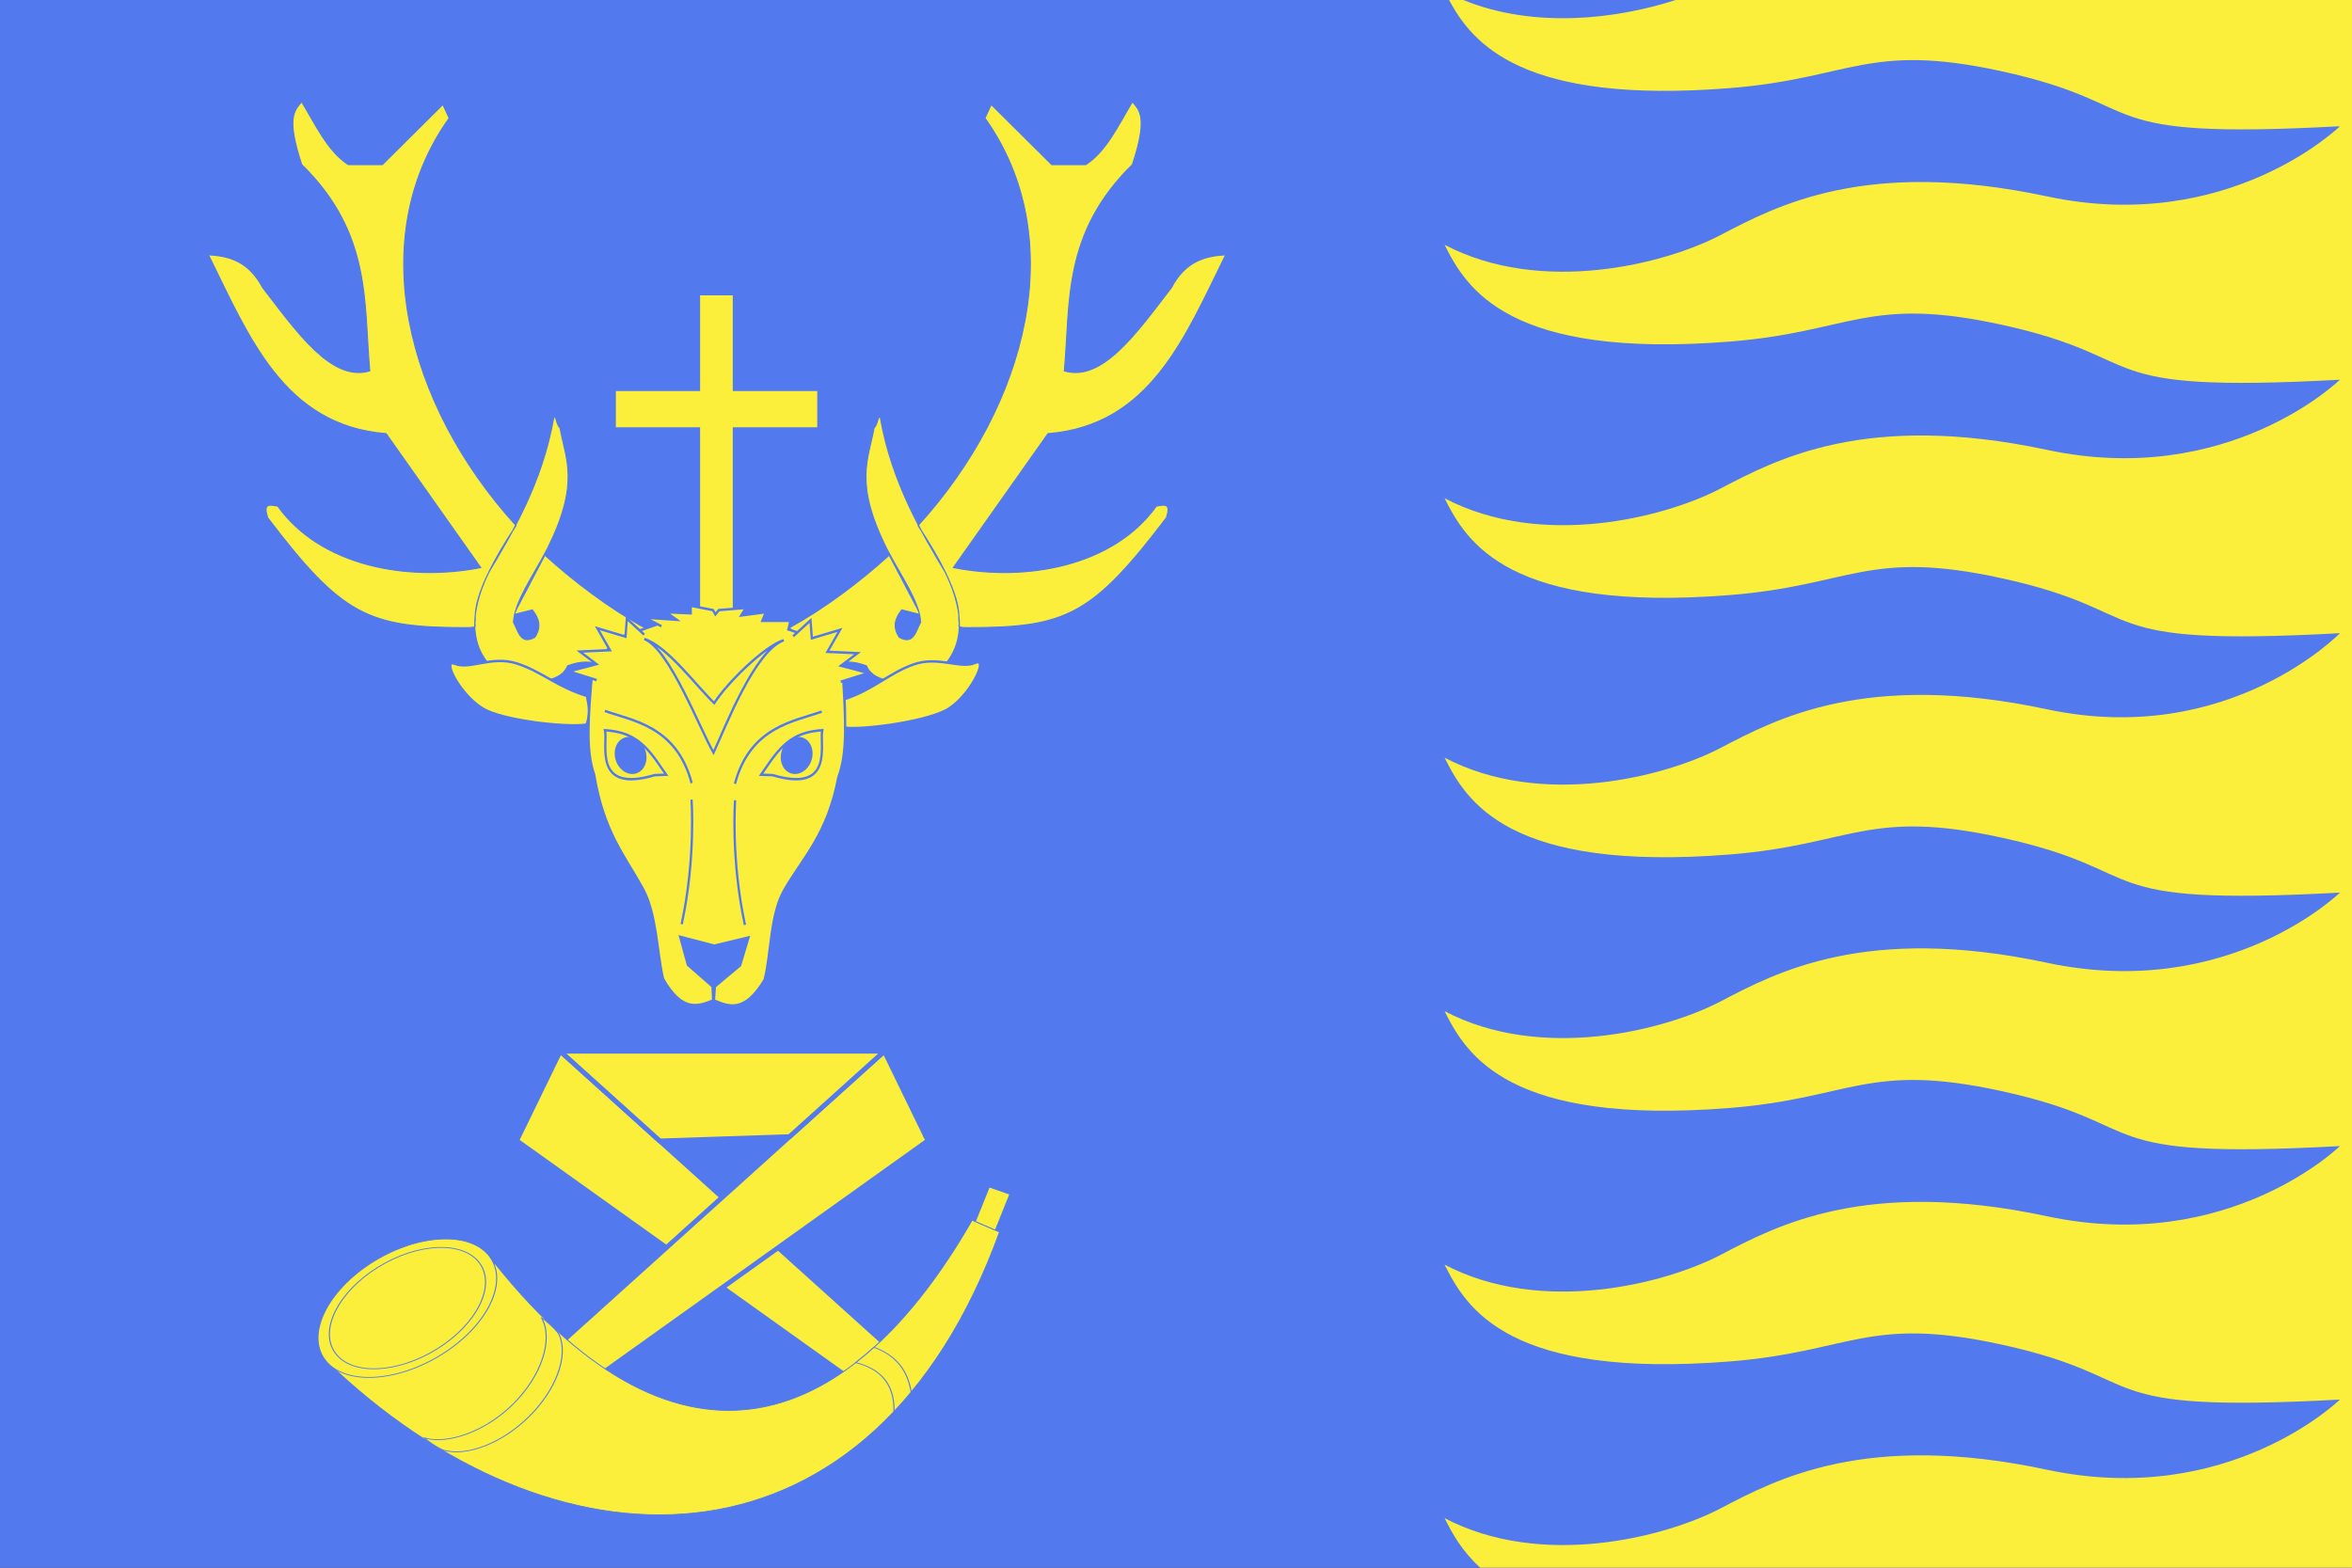 <?xml version="1.0" encoding="utf-8"?>
<!-- Generator: Adobe Illustrator 14.0.0, SVG Export Plug-In . SVG Version: 6.00 Build 43363)  -->
<!DOCTYPE svg PUBLIC "-//W3C//DTD SVG 1.1//EN" "http://www.w3.org/Graphics/SVG/1.1/DTD/svg11.dtd">
<svg version="1.1"
	 id="svg11513" xmlns:dc="http://purl.org/dc/elements/1.1/" xmlns:cc="http://creativecommons.org/ns#" xmlns:rdf="http://www.w3.org/1999/02/22-rdf-syntax-ns#" xmlns:svg="http://www.w3.org/2000/svg" xmlns:sodipodi="http://sodipodi.sourceforge.net/DTD/sodipodi-0.dtd" xmlns:inkscape="http://www.inkscape.org/namespaces/inkscape" inkscape:output_extension="org.inkscape.output.svg.inkscape" sodipodi:version="0.32" inkscape:version="0.46" sodipodi:docname="Flag_of_Saint-Hubert.svg"
	 xmlns="http://www.w3.org/2000/svg" xmlns:xlink="http://www.w3.org/1999/xlink" x="0px" y="0px" width="972px" height="648px"
	 viewBox="-805.89 -60.095 972 648" enable-background="new -805.89 -60.095 972 648" xml:space="preserve">
<rect x="-805.89" y="-60.095" width="972" height="648" fill="#333333" stroke="none"/>
<rect id="BG" x="-805.89" y="-60.094" fill="#5279ED" width="971.999" height="648"/>
<path id="waves" fill="#FCEF3C" d="M166.109-60.094h-279.53c-23.971,7.761-58.055,12.103-87.724,0h-5.889
	c9.674,18.021,30.316,43.269,116.144,36.404c50.001-3.999,57-18.999,111.999-6.999c64.456,14.063,33,28.553,140.001,22.775
	c0,0-45.999,45-120.999,28.998c-75-15.999-112.002,4.002-135,16.002c-22.998,12-74.001,25.002-114,4.002
	c9,18,26.285,47.332,117.999,39.996c50.001-3.996,57-18.996,111.999-6.996c64.456,14.063,33,28.55,140.001,22.775
	c0,0-45.999,45-120.999,28.998s-112.002,4.002-135,16.002c-22.998,12-74.001,24.999-114,3.999c9,18,26.285,47.335,117.999,39.999
	c50.001-3.999,57-18.999,111.999-6.999c64.456,14.063,33,28.55,140.001,22.775c0,0-45.999,47.452-120.999,31.456
	c-75-16.002-112.002,3.996-135,15.996c-22.998,12-74.001,24.999-114,4.002c9,17.997,26.285,47.335,117.999,39.999
	c50.001-4.002,57-19.002,111.999-7.002c64.456,14.063,33,28.553,140.001,22.775c0,0-45.999,45-120.999,29.004
	c-75-16.002-112.002,3.996-135,15.996c-22.998,12-74.001,25.002-114,4.002c9,18,26.285,47.332,117.999,40.002
	c50.001-4.002,57-19.002,111.999-7.002c64.456,14.063,33,28.553,140.001,22.775c0,0-45.999,45-120.999,29.004
	c-75-16.002-112.002,3.996-135,15.996c-22.998,12-74.001,25.002-114,4.002c9,18,26.285,47.332,117.999,40.002
	c50.001-4.002,57-19.002,111.999-7.002c64.456,14.063,33,28.553,140.001,22.775c0,0-45.999,45-120.999,29.004
	c-75-16.002-112.002,3.996-135,15.996c-22.998,12-74.001,25.002-114,4.002c3.073,6.144,7.116,13.608,14.751,20.484h360.246V-60.094z
	"/>
<g id="emblem" inkscape:label="Emblem" inkscape:groupmode="layer">
	<polyline id="cross" fill="#FCEF3C" stroke="#5279ED" stroke-width="2" points="-517.568,193.988 -517.568,117.523 
		-552.372,117.523 -552.372,100.543 -517.568,100.543 -517.568,60.992 -502.064,60.992 -502.064,100.543 -467.154,100.543 
		-467.154,117.523 -502.064,117.523 -502.064,193.988 	"/>
	<g id="ribbon">
		<polygon fill="#FCEF3C" stroke="#5279ED" stroke-width="2" stroke-linejoin="bevel" points="-422.391,511.405 -574.39,374.404 
			-592.39,411.406 -452.391,511.405 		"/>
		<polygon fill="#FCEF3C" stroke="#5279ED" stroke-width="2" stroke-linejoin="bevel" points="-592.389,511.405 -440.39,374.404 
			-422.39,411.406 -562.389,511.405 		"/>
		<polygon fill="#FCEF3C" stroke="#5279ED" stroke-width="2" stroke-linejoin="bevel" points="-574.39,374.404 -440.39,374.404 
			-479.599,409.745 -533.216,411.518 		"/>
	</g>
	<g id="horn" transform="matrix(0.223,0,0,0.168,42.523,145.742)">
		<path id="path6357" fill="#FCEF3C" stroke="#5279ED" stroke-width="2" d="M-2887.052,1883.79
			c347.829,575.97,662.694,405.367,883.917-106.965l51.08,29.158c-234.118,856.26-804.472,864.025-1229.646,340.333
			L-2887.052,1883.79z"/>
		<path id="path1900" fill="#FCEF3C" stroke="#5279ED" stroke-width="2" d="M-2896.529,1867.317
			c34.728,63.272-5.718,171.022-90.33,240.68c-84.598,69.641-181.329,74.806-216.018,11.499
			c-34.728-63.271,5.718-171.022,90.316-240.697C-3027.949,1809.159-2931.231,1803.994-2896.529,1867.317z"/>
		<path id="path4561" fill="#FCEF3C" stroke="#5279ED" stroke-width="2" d="M-2915.615,1882.778
			c30.338,55.454-4.995,149.891-78.907,210.911c-73.925,61.055-158.418,65.54-188.73,10.086
			c-30.338-55.437,4.995-149.873,78.907-210.894S-2945.927,1827.323-2915.615,1882.778z"/>
		<path id="path2789" fill="#FCEF3C" stroke="#5279ED" stroke-width="2" d="M-2800.679,2017.592
			c21.82,52.418,0.223,142.475-53.906,213.022c-50.961,66.395-119.523,98.537-163.531,82.117
			c2.274,3.891,26.447,26.733,36.332,30.31c43.101,15.565,107.378-17.345,157.104-82.152
			c50.777-66.168,73.649-149.507,56.666-201.436C-2771.485,2048.826-2794.672,2021.047-2800.679,2017.592z"/>
		<path id="path8141" fill="#FCEF3C" stroke="#5279ED" stroke-width="2" d="M-2184.832,2089.64
			c-11.147,13.366-22.425,25.93-33.847,37.708c43.995,14.954,71.875,49.766,70.968,120.296
			c10.792-15.129,21.426-30.973,31.784-47.55C-2121.935,2149.038-2142.454,2110.144-2184.832,2089.64z"/>
		<path id="rect11697" fill="#FCEF3C" stroke="#5279ED" stroke-width="2" d="M-1971.364,1695.284l-25.776,84.909l37.304,21.341
			l26.815-88.503L-1971.364,1695.284z"/>
	</g>
	<g id="deer" transform="matrix(0.473,0,0,0.503,27.318,12.882)">
		<g id="g20682" transform="matrix(0.469,0,0,0.478,-25.557,-141.573)">
			<path id="path20684" fill="#FCEF3C" stroke="#5279ED" stroke-width="2" d="M-2816.484,1061.418
				c2.546-8.473-12.796-40.745,76.381-165.224c-206.018-208.908-283.111-495.417-124.598-700.409l-11.741-23.482l-112.712,103.326
				h-63.413c-37.979-22.482-60.709-67.836-86.882-108.02c-13.35,15.045-29.18,26.152,0,108.02
				c130.587,118.198,115.31,236.398,126.801,354.586c-70.722,19.422-134.927-65.641-199.607-143.23
				c-26.067-45.366-62.516-54.376-100.971-56.375c75.51,141.084,140.573,293.702,331.117,307.637l176.125,230.134
				c-136.985,24.689-298.335-2.792-378.08-105.667c-16.358-2.755-27.294-5.206-18.785,20.019
				c138.673,168.297,187.391,188.962,368.199,189.047C-2807.672,1071.793-2818.74,1068.879-2816.484,1061.418z M-2743.309,1049.08
				c8.073-1.804,25.526-6.011,33.6-7.9c10.936,13.314,18.495,27.468,4.696,46.963c-26.872,14.008-30.711-10.387-39.919-25.822
				c2.124-35.942,37.28-80.101,63.4-126.82c60.96-113.141,33.903-152.971,23.481-206.652c-8.601-9.376-6.015-20.958-11.741-18.776
				c-21.015,112.58-78.294,200.19-120.35,265.356c-24.022,44.488-60.472,136.39,38.164,187.865
				c55.261,5.145,96.459,0.244,108.015-25.835c33.85-12.131,58.453-5.742,79.851,7.047l63.398-72.798
				c-65.43-33.259-131.376-79.162-184.869-124.052"/>
			<path id="path20686" fill="#FCEF3C" stroke="#5279ED" stroke-width="2" d="M-1914.794,1061.418
				c-2.559-8.473,12.783-40.745-76.394-165.224c206.018-208.908,283.125-495.417,124.597-700.409l11.741-23.482l112.725,103.326
				h63.4c37.979-22.482,60.709-67.836,86.895-108.02c13.337,15.045,29.18,26.152,0,108.02
				c-130.587,118.198-115.31,236.398-126.814,354.586c70.735,19.422,134.94-65.641,199.607-143.23
				c26.067-45.366,62.516-54.376,100.984-56.375c-75.524,141.084-140.586,293.702-331.117,307.637l-176.125,230.134
				c136.972,24.689,298.335-2.792,378.08-105.667c16.358-2.755,27.281-5.206,18.785,20.019
				c-138.687,168.297-187.391,188.962-368.212,189.047C-1923.606,1071.793-1912.538,1068.879-1914.794,1061.418z M-1987.982,1049.08
				c-8.06-1.804-25.526-6.011-33.587-7.9c-10.936,13.314-18.508,27.468-4.709,46.963c26.885,14.008,30.724-10.387,39.932-25.822
				c-2.124-35.942-37.28-80.101-63.414-126.82c-60.947-113.141-33.903-152.971-23.481-206.652
				c8.614-9.376,6.029-20.958,11.741-18.776c21.015,112.58,78.307,200.19,120.35,265.356
				c24.022,44.488,60.485,136.39-38.151,187.865c-55.274,5.145-96.459,0.244-108.029-25.835c-33.85-12.131-58.44-5.742-79.837,7.047
				l-63.413-72.798c65.445-33.259,131.391-79.162,184.884-124.052"/>
		</g>
		<g id="g20688">
			<path id="path20690" sodipodi:nodetypes="cssscc" fill="#FCEF3C" stroke="#5279ED" stroke-width="2" d="M-1248.497,426.88
				c-26.329-7.426-39.625-20.157-61.466-26.755c-21.838-6.598-41.188,5.252-54.048,0.309c-12.869-4.943,6.806,29.518,28.037,38.571
				c21.238,9.058,72.37,13.803,86.938,11.349C-1244.428,437.757-1249.1,429.334-1248.497,426.88z"/>
			<path id="path20692" sodipodi:nodetypes="cssscc" fill="#FCEF3C" stroke="#5279ED" stroke-width="2" d="M-1023.87,429.55
				c26.023-8.213,38.786-21.334,60.349-28.585c21.563-7.257,41.377,3.999,54.035-1.329c12.652-5.328-5.611,29.705-26.471,39.398
				c-20.851,9.694-73.271,15.849-87.925,13.832C-1023.201,440.415-1023.161,431.986-1023.87,429.55z"/>
			<path id="path20694" sodipodi:nodetypes="ccccscccsccccc" fill="#FCEF3C" stroke="#5279ED" stroke-width="2" d="
				M-1143.562,360.336c-25.496-0.14-47.879,9.472-64.849,14.468c-12.664,2.448-22.733,12.486-35.614,30.696
				c-3.629,38.903-5.824,66.019,1.609,85.966c8.381,47.349,26.592,66.422,42.55,93.754c12.036,20.606,12.216,52.03,17.583,73.953
				c16.688,27.641,30.479,22.92,44.212,17.749c13.581,5.433,27.208,10.428,44.596-16.898c5.933-21.812,4.695-53.58,17.261-73.947
				c16.66-27.017,37.592-45.379,47.186-92.547c7.945-19.795,6.456-46.947,3.822-85.92c-12.402-18.449-22.203-28.679-34.815-31.372
				c-18.527-5.864-43.686-15.75-72.432-15.75C-1133.565,360.464-1140.993,360.348-1143.562,360.336z"/>
			<path id="path20696" fill="#5279ED" stroke="#5279ED" stroke-width="2" d="M-1167.276,624.711l6.719,23.071l21.575,17.761
				l0.529,10.743l0.715,0.006l0.802-10.731l22.036-17.335l7.31-22.943l-29.932,6.75L-1167.276,624.711z"/>
			<path id="path20698" sodipodi:nodetypes="cc" fill="#FCEF3C" stroke="#5279ED" stroke-width="2" d="M-1119.397,499.002
				c13.262-47.209,52.398-51.301,75.812-59.322"/>
			<path id="path20700" sodipodi:nodetypes="ccccc" fill="#FCEF3C" stroke="#5279ED" stroke-width="2" d="M-1198.656,379.997
				c21.662,7.49,48.669,74.075,60.532,93.41c10.114-20.448,35.862-83.786,61.374-92.39c-16.431,4.663-49.315,34.846-60.779,51.662
				C-1152.442,419.355-1178.647,385.768-1198.656,379.997z"/>
			<path id="path20702" sodipodi:nodetypes="cc" fill="#FCEF3C" stroke="#5279ED" stroke-width="2" d="M-1110.687,614.929
				c-12.392-53.953-8.595-102.357-8.595-102.357"/>
			<path id="path20704" sodipodi:nodetypes="cc" fill="#FCEF3C" stroke="#5279ED" stroke-width="2" d="M-1157.236,498.437
				c-13.253-47.209-52.398-51.307-75.811-59.316"/>
			<path id="path20706" sodipodi:nodetypes="cc" fill="#FCEF3C" stroke="#5279ED" stroke-width="2" d="M-1165.945,614.37
				c12.402-53.959,8.595-102.357,8.595-102.357"/>
			<path id="path20708" sodipodi:nodetypes="ccccccccc" fill="#FCEF3C" stroke="#5279ED" stroke-width="2" d="M-1198.727,376.407
				l-15.113-13.045l-1.182,14.73l-24.567-6.913l10.921,18.058l-26.263,1.125l14.49,10.306l-24.121,5.992l24.301,7.129"/>
			<path id="path20710" sodipodi:nodetypes="ccccccccc" fill="#FCEF3C" stroke="#5279ED" stroke-width="2" d="M-1068.515,377.741
				l15.107-13.045l1.179,14.73l24.568-6.913l-10.919,18.052l26.261,1.131l-14.491,10.306l24.122,5.992l-24.302,7.129"/>
			<path id="path20712" sodipodi:nodetypes="ccccccccccccccc" fill="#FCEF3C" stroke="#5279ED" stroke-width="2" d="
				M-1183.658,369.552l-14.348-7.094l27.672,1.772l-9.223-6.202l21.52,0.886v-6.208l19.47,3.55l2.055,3.544l3.07-3.544l23.571-1.772
				l-4.101,6.202l21.526-2.658l-3.076,7.088h24.596l-2.049,7.98"/>
			<g id="g20714">
				<path id="path20716" sodipodi:nodetypes="ccccc" fill="none" stroke="#5279ED" stroke-width="2" d="M-1179.486,491.559
					l-7.555-10.271c-13.921-18.676-25.642-24.948-45.88-26.312c2.592,11.413-10.841,52.082,43.33,36.921L-1179.486,491.559z"/>
				<path id="path20718" fill="#5279ED" stroke="#5279ED" stroke-width="2" d="M-1222.98,478.059
					c1.96,7.764,9.109,13.01,15.964,11.705c6.849-1.3,10.808-8.65,8.83-16.414c-1.965-7.764-9.115-13.01-15.964-11.705
					C-1221.005,462.938-1224.954,470.294-1222.98,478.059z"/>
			</g>
			<g id="g20720">
				<path id="path20722" sodipodi:nodetypes="ccccc" fill="none" stroke="#5279ED" stroke-width="2" d="M-1096.58,491.559
					l7.555-10.271c13.912-18.676,25.633-24.948,45.88-26.312c-2.59,11.413,10.839,52.082-43.339,36.921L-1096.58,491.559z"/>
				<path id="path20724" fill="#5279ED" stroke="#5279ED" stroke-width="2" d="M-1053.087,478.059
					c-1.962,7.764-9.109,13.01-15.964,11.705c-6.849-1.3-10.808-8.65-8.833-16.414c1.962-7.764,9.118-13.01,15.967-11.705
					C-1055.067,462.938-1051.112,470.294-1053.087,478.059z"/>
			</g>
		</g>
	</g>
</g>
</svg>

